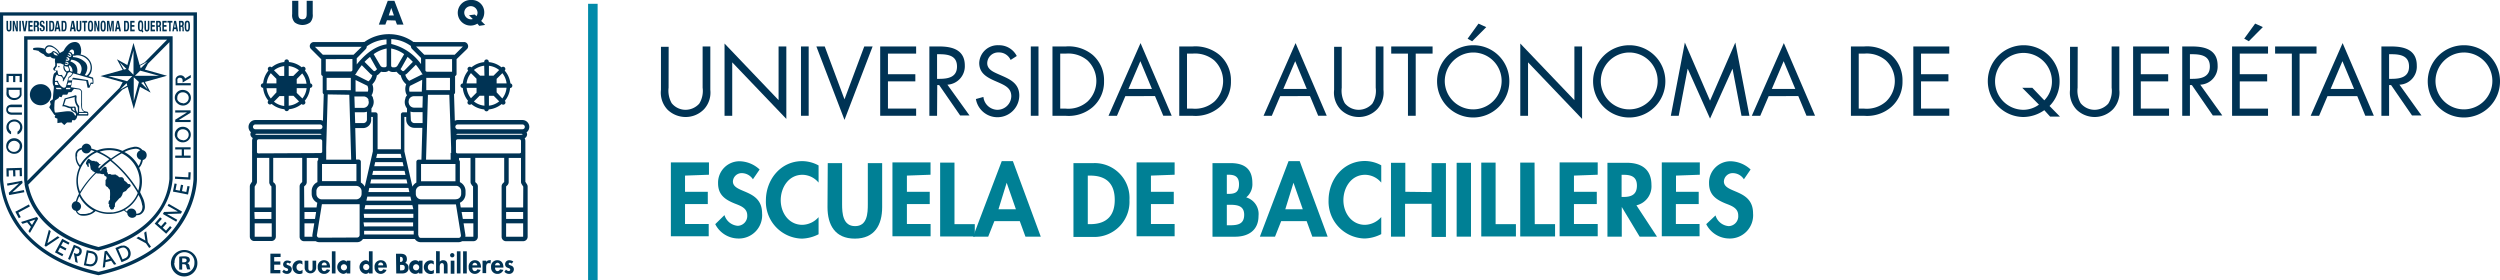 <svg xmlns="http://www.w3.org/2000/svg" viewBox="0 0 406.19 45.49"><defs><style>.cls-1{fill:#008aa9;}.cls-2{fill:#008095;}.cls-3{fill:#003354;}</style></defs><g id="Capa_2" data-name="Capa 2"><g id="Capa_1-2" data-name="Capa 1"><path class="cls-1" d="M97.1,45.49H95.55V.62H97.1Z"/><path class="cls-2" d="M111.3,28.53v2.63H115v2H111.3v3.23h3.85v2H109v-12h6.19v2Z"/><path class="cls-2" d="M122.33,29.13a2.17,2.17,0,0,0-1.8-1,1.42,1.42,0,0,0-1.45,1.35c0,2,4.74,1.17,4.74,5.18a3.78,3.78,0,0,1-3.94,4.09,4.23,4.23,0,0,1-3.67-2.33l1.5-1.47a2.46,2.46,0,0,0,2.16,1.74A1.6,1.6,0,0,0,121.41,35c0-1.23-1.15-1.58-2.08-1.95-1.54-.63-2.66-1.41-2.66-3.26a3.48,3.48,0,0,1,3.48-3.59,4.9,4.9,0,0,1,3.27,1.34Z"/><path class="cls-2" d="M133,29.67a3.45,3.45,0,0,0-2.63-1.27c-2.23,0-3.52,2.06-3.52,4.13s1.33,4,3.51,4A3.63,3.63,0,0,0,133,35.28v2.78a6.28,6.28,0,0,1-2.71.71,6,6,0,0,1-5.85-6.2c0-3.39,2.4-6.39,5.9-6.39a5.62,5.62,0,0,1,2.66.7Z"/><path class="cls-2" d="M134.49,26.5h2.33v6.69c0,1.48.13,3.55,2.11,3.55S141,34.67,141,33.19V26.5h2.33v7.15c0,2.92-1.24,5.12-4.44,5.12s-4.44-2.2-4.44-5.12Z"/><path class="cls-2" d="M147.35,28.53v2.63h3.71v2h-3.71v3.23h3.85v2H145v-12h6.19v2Z"/><path class="cls-2" d="M155.08,36.42h3.3v2h-5.63v-12h2.33Z"/><path class="cls-2" d="M161.56,35.93l-1,2.52h-2.46l4.66-12.27h1.81l4.53,12.27h-2.49l-.92-2.52Zm2-6.24h0L162.23,34h2.83Z"/><path class="cls-2" d="M174.41,26.5h3.33a5.66,5.66,0,0,1,5.77,6,5.71,5.71,0,0,1-5.79,6h-3.31Zm2.33,9.92h.38c2.87,0,4-1.58,4-3.94,0-2.6-1.33-3.95-4-3.95h-.38Z"/><path class="cls-2" d="M187,28.53v2.63h3.71v2H187v3.23h3.85v2h-6.18v-12h6.18v2Z"/><path class="cls-2" d="M197,26.5h2.9c2.22,0,3.58.87,3.58,3.25a2.75,2.75,0,0,1-1,2.32,2.81,2.81,0,0,1,2,3c0,2.35-1.65,3.39-3.82,3.39H197Zm2.33,5h.28c1.15,0,1.7-.33,1.7-1.57s-.7-1.54-1.68-1.54h-.3Zm0,5.1h.49c1.25,0,2.33-.16,2.33-1.71s-1.27-1.62-2.44-1.62h-.38Z"/><path class="cls-2" d="M208.16,35.93l-1,2.52h-2.46l4.66-12.27h1.81l4.54,12.27h-2.49l-.92-2.52Zm2-6.24h0L208.83,34h2.84Z"/><path class="cls-2" d="M224.42,29.67a3.45,3.45,0,0,0-2.63-1.27c-2.23,0-3.52,2.06-3.52,4.13s1.34,4,3.51,4a3.61,3.61,0,0,0,2.64-1.27v2.78a6.28,6.28,0,0,1-2.71.71,6,6,0,0,1-5.85-6.2c0-3.39,2.4-6.39,5.9-6.39a5.55,5.55,0,0,1,2.66.7Z"/><path class="cls-2" d="M232.6,31.21V26.5h2.33v12H232.6V33.11h-4.31v5.34H226v-12h2.33v4.71Z"/><path class="cls-2" d="M239,38.45h-2.33v-12H239Z"/><path class="cls-2" d="M243,36.42h3.3v2h-5.63v-12H243Z"/><path class="cls-2" d="M249.36,36.42h3.3v2H247v-12h2.33Z"/><path class="cls-2" d="M255.73,28.53v2.63h3.71v2h-3.71v3.23h3.86v2H253.4v-12h6.19v2Z"/><path class="cls-2" d="M269.22,38.45H266.4l-2.9-4.82h0v4.82h-2.33v-12h3.15c2.36,0,4,1.05,4,3.6a3.16,3.16,0,0,1-2.44,3.31ZM263.47,32h.3c1.28,0,2.19-.38,2.19-1.84s-.94-1.76-2.18-1.76h-.31Z"/><path class="cls-2" d="M272.31,28.53v2.63H276v2h-3.71v3.23h3.85v2H270v-12h6.18v2Z"/><path class="cls-2" d="M283.34,29.13a2.14,2.14,0,0,0-1.79-1,1.42,1.42,0,0,0-1.46,1.35c0,2,4.74,1.17,4.74,5.18a3.78,3.78,0,0,1-3.93,4.09,4.23,4.23,0,0,1-3.68-2.33L278.73,35a2.43,2.43,0,0,0,2.15,1.74A1.6,1.6,0,0,0,282.42,35c0-1.23-1.14-1.58-2.08-1.95-1.53-.63-2.66-1.41-2.66-3.26a3.48,3.48,0,0,1,3.49-3.59,4.9,4.9,0,0,1,3.26,1.34Z"/><path class="cls-3" d="M108.63,14.25a4.11,4.11,0,0,0,.5,2.51,2.88,2.88,0,0,0,2.27,1.08,3,3,0,0,0,2.21-1,3.93,3.93,0,0,0,.55-2.59V7.55h1.25V14.6a4,4,0,0,1-1,3.12,4.14,4.14,0,0,1-3,1.29,4.23,4.23,0,0,1-2.92-1.16,4,4,0,0,1-1.1-3.25v-7h1.25Z"/><polygon class="cls-3" points="117.72 7.07 126.5 16.27 126.5 7.55 127.76 7.55 127.76 19.32 118.97 10.13 118.97 18.81 117.72 18.81 117.72 7.07"/><rect class="cls-3" x="130.14" y="7.55" width="1.25" height="11.26"/><polygon class="cls-3" points="137.21 16.14 140.42 7.55 141.78 7.55 137.21 19.48 132.64 7.55 134 7.55 137.21 16.14"/><polygon class="cls-3" points="143.01 7.55 148.85 7.55 148.85 8.71 144.27 8.71 144.27 12.06 148.72 12.06 148.72 13.22 144.27 13.22 144.27 17.64 148.85 17.64 148.85 18.81 143.01 18.81 143.01 7.55"/><path class="cls-3" d="M152.25,18.81H151V7.55h1.63c2.14,0,4.13.57,4.13,3.1a3,3,0,0,1-2.83,3.11l3.59,5H156l-3.41-4.94h-.31Zm0-6h.39c1.42,0,2.85-.27,2.85-2s-1.36-2-2.87-2h-.37Z"/><path class="cls-3" d="M164.2,9.74a2.06,2.06,0,0,0-1.94-1.22,1.78,1.78,0,0,0-1.86,1.75c0,1,1,1.42,1.76,1.76l.75.33c1.46.64,2.7,1.37,2.7,3.16a3.55,3.55,0,0,1-7.05.57l1.22-.34A2.33,2.33,0,0,0,162,17.84a2.26,2.26,0,0,0,2.31-2.2c0-1.31-1-1.76-2.07-2.24l-.69-.3c-1.31-.59-2.45-1.27-2.45-2.88a3,3,0,0,1,3.15-2.87A3.21,3.21,0,0,1,165.2,9.1Z"/><rect class="cls-3" x="167.48" y="7.55" width="1.25" height="11.26"/><path class="cls-3" d="M171,7.55h2.13a6.13,6.13,0,0,1,4.39,1.36,5.45,5.45,0,0,1,1.86,4.29,5.41,5.41,0,0,1-1.83,4.19,6,6,0,0,1-4.46,1.42H171Zm2.17,10.1a4.72,4.72,0,0,0,3.55-1.17,4.6,4.6,0,0,0-.05-6.68,4.87,4.87,0,0,0-3.5-1.09h-.91v8.94Z"/><path class="cls-3" d="M182.84,15.62l-1.36,3.19h-1.37L185.31,7l5.06,11.8H189l-1.34-3.19Zm2.44-5.68-1.93,4.51h3.81Z"/><path class="cls-3" d="M191.6,7.55h2.13a6.13,6.13,0,0,1,4.39,1.36A5.45,5.45,0,0,1,200,13.2a5.41,5.41,0,0,1-1.83,4.19,6,6,0,0,1-4.46,1.42H191.6Zm2.17,10.1a4.75,4.75,0,0,0,3.56-1.17,4.62,4.62,0,0,0-.06-6.68,4.87,4.87,0,0,0-3.5-1.09h-.91v8.94Z"/><path class="cls-3" d="M208,15.62l-1.36,3.19H205.3L210.5,7l5.06,11.8h-1.39l-1.33-3.19Zm2.44-5.68-1.93,4.51h3.81Z"/><path class="cls-3" d="M218,14.25a4.17,4.17,0,0,0,.49,2.51,2.9,2.9,0,0,0,2.27,1.08,3,3,0,0,0,2.21-1,3.93,3.93,0,0,0,.55-2.59V7.55h1.26V14.6a4,4,0,0,1-1,3.12,4.13,4.13,0,0,1-3,1.29,4.2,4.2,0,0,1-2.91-1.16,4,4,0,0,1-1.11-3.25v-7H218Z"/><polygon class="cls-3" points="230.02 18.81 228.76 18.81 228.76 8.71 226.04 8.71 226.04 7.55 232.76 7.55 232.76 8.71 230.02 8.71 230.02 18.81"/><path class="cls-3" d="M245.23,13.19a5.87,5.87,0,1,1-5.87-5.84,5.83,5.83,0,0,1,5.87,5.84m-10.49,0a4.62,4.62,0,1,0,4.62-4.66,4.66,4.66,0,0,0-4.62,4.66m6.74-8.78-2.29,2.3-.74-.42,1.77-2.45Z"/><polygon class="cls-3" points="247.01 7.07 255.8 16.27 255.8 7.55 257.05 7.55 257.05 19.32 248.27 10.13 248.27 18.81 247.01 18.81 247.01 7.07"/><path class="cls-3" d="M270.58,13.19a5.87,5.87,0,1,1-5.87-5.84,5.84,5.84,0,0,1,5.87,5.84m-10.49,0a4.62,4.62,0,1,0,4.62-4.66,4.66,4.66,0,0,0-4.62,4.66"/><polygon class="cls-3" points="273.75 6.91 277.84 16.36 281.95 6.91 284.24 18.81 282.95 18.81 281.5 11.19 281.48 11.19 277.84 19.27 274.23 11.19 274.2 11.19 272.75 18.81 271.47 18.81 273.75 6.91"/><path class="cls-3" d="M287.37,15.62,286,18.81h-1.37L289.83,7l5.07,11.8h-1.39l-1.33-3.19Zm2.43-5.68-1.92,4.51h3.81Z"/><path class="cls-3" d="M300.73,7.55h2.12a6.1,6.1,0,0,1,4.39,1.36,5.43,5.43,0,0,1,1.87,4.29,5.41,5.41,0,0,1-1.83,4.19,6,6,0,0,1-4.46,1.42h-2.09Zm2.17,10.1a4.72,4.72,0,0,0,3.55-1.17,4.59,4.59,0,0,0-.06-6.68,4.83,4.83,0,0,0-3.49-1.09H302v8.94Z"/><polygon class="cls-3" points="310.87 7.55 316.71 7.55 316.71 8.71 312.12 8.71 312.12 12.06 316.57 12.06 316.57 13.22 312.12 13.22 312.12 17.64 316.71 17.64 316.71 18.81 310.87 18.81 310.87 7.55"/><path class="cls-3" d="M332.15,17.9a6,6,0,0,1-3.4,1.11,5.83,5.83,0,1,1,5.88-5.79,5.6,5.6,0,0,1-1.63,4l1.69,1.72h-1.6Zm0-1.6a4.33,4.33,0,0,0,1.24-3.12,4.62,4.62,0,1,0-4.62,4.66,4.32,4.32,0,0,0,2.51-.84l-2.71-2.73h1.64Z"/><path class="cls-3" d="M337.56,14.25a4.17,4.17,0,0,0,.49,2.51,2.91,2.91,0,0,0,2.27,1.08,3,3,0,0,0,2.22-1,3.93,3.93,0,0,0,.55-2.59V7.55h1.25V14.6a4,4,0,0,1-1,3.12,4.15,4.15,0,0,1-3,1.29,4.22,4.22,0,0,1-2.91-1.16,4,4,0,0,1-1.1-3.25v-7h1.25Z"/><polygon class="cls-3" points="346.58 7.55 352.42 7.55 352.42 8.71 347.83 8.71 347.83 12.06 352.28 12.06 352.28 13.22 347.83 13.22 347.83 17.64 352.42 17.64 352.42 18.81 346.58 18.81 346.58 7.55"/><path class="cls-3" d="M355.81,18.81h-1.25V7.55h1.63c2.13,0,4.12.57,4.12,3.1a2.94,2.94,0,0,1-2.82,3.11l3.58,5h-1.54l-3.4-4.94h-.32Zm0-6h.39c1.42,0,2.85-.27,2.85-2s-1.36-2-2.86-2h-.38Z"/><path class="cls-3" d="M362.66,7.55h5.84V8.71h-4.59v3.35h4.45v1.16h-4.45v4.42h4.59v1.17h-5.84Zm5-3.15-2.28,2.3-.75-.42,1.78-2.45Z"/><polygon class="cls-3" points="373.63 18.81 372.37 18.81 372.37 8.71 369.65 8.71 369.65 7.55 376.38 7.55 376.38 8.71 373.63 8.71 373.63 18.81"/><path class="cls-3" d="M378.16,15.62l-1.36,3.19h-1.37L380.62,7l5.07,11.8H384.3L383,15.62Zm2.43-5.68-1.92,4.51h3.81Z"/><path class="cls-3" d="M388.17,18.81h-1.25V7.55h1.63c2.13,0,4.12.57,4.12,3.1a2.94,2.94,0,0,1-2.82,3.11l3.58,5h-1.54l-3.4-4.94h-.32Zm0-6h.39c1.42,0,2.85-.27,2.85-2s-1.36-2-2.86-2h-.38Z"/><path class="cls-3" d="M406.19,13.19a5.87,5.87,0,1,1-5.87-5.84,5.84,5.84,0,0,1,5.87,5.84m-10.48,0a4.62,4.62,0,1,0,4.61-4.66,4.65,4.65,0,0,0-4.61,4.66"/><path class="cls-3" d="M32.07,42.71a2.15,2.15,0,1,1-2.14-2.09,2.1,2.1,0,0,1,2.14,2.09m-3.76,0A1.62,1.62,0,0,0,30,44.37a1.6,1.6,0,0,0,1.59-1.65,1.62,1.62,0,1,0-3.23,0M29.6,43.8h-.48V41.71a4.13,4.13,0,0,1,.8-.06,1.34,1.34,0,0,1,.73.15.6.6,0,0,1,.2.46.53.53,0,0,1-.43.48v0a.64.64,0,0,1,.38.51,1.55,1.55,0,0,0,.15.52h-.52a2.24,2.24,0,0,1-.17-.51c0-.23-.16-.33-.43-.33H29.6Zm0-1.18h.23c.27,0,.49-.09.49-.31s-.14-.32-.45-.32a1.35,1.35,0,0,0-.27,0Z"/><path class="cls-3" d="M1.31,3.39V4.58c0,.17,0,.29.14.29s.15-.12.15-.29V3.39h.26V4.58c0,.43-.2.54-.41.54s-.4-.09-.4-.54V3.39Z"/><polygon class="cls-3" points="2.36 3.39 2.67 4.56 2.67 4.56 2.67 3.39 2.9 3.39 2.9 5.09 2.61 5.09 2.31 3.9 2.3 3.9 2.3 5.09 2.07 5.09 2.07 3.39 2.36 3.39"/><rect class="cls-3" x="3.14" y="3.39" width="0.25" height="1.7"/><polygon class="cls-3" points="3.83 3.39 4 4.65 4.01 4.65 4.19 3.39 4.46 3.39 4.17 5.09 3.84 5.09 3.55 3.39 3.83 3.39"/><polygon class="cls-3" points="5.3 3.39 5.3 3.67 4.86 3.67 4.86 4.07 5.28 4.07 5.28 4.35 4.86 4.35 4.86 4.81 5.32 4.81 5.32 5.09 4.6 5.09 4.6 3.39 5.3 3.39"/><path class="cls-3" d="M5.48,3.39H6c.21,0,.33.15.33.44s-.06.38-.21.42h0c.18,0,.2.16.21.52,0,.18,0,.27,0,.31H6.06a.34.34,0,0,1,0-.18V4.59c0-.14,0-.22-.15-.22H5.73v.72H5.48Zm.25.75h.11C6,4.14,6,4.06,6,3.88S6,3.65,5.85,3.65H5.73Z"/><path class="cls-3" d="M6.7,4.56v.05c0,.16,0,.26.16.26S7,4.81,7,4.66s0-.21-.22-.29a.49.49,0,0,1-.33-.51c0-.33.15-.5.39-.5s.39.13.39.46v0H7c0-.15,0-.25-.14-.25s-.15.1-.15.2A.24.24,0,0,0,6.84,4l.2.12a.44.44,0,0,1,.24.44c0,.36-.16.52-.44.52s-.4-.18-.4-.49V4.56Z"/><rect class="cls-3" x="7.47" y="3.39" width="0.25" height="1.7"/><path class="cls-3" d="M8,3.39h.41c.35,0,.42.33.42.83s-.1.87-.43.87H8Zm.25,1.45h.11c.18,0,.21-.15.21-.61s0-.58-.21-.58H8.23Z"/><path class="cls-3" d="M9.19,3.39H9.5l.34,1.7H9.57l-.05-.36H9.18l-.06.36H8.86Zm0,1.06h.24l-.12-.76h0Z"/><path class="cls-3" d="M10,3.39h.42c.35,0,.41.33.41.83s-.09.87-.43.87H10Zm.25,1.45h.12c.17,0,.21-.15.21-.61s0-.58-.22-.58h-.11Z"/><path class="cls-3" d="M11.66,3.39H12l.33,1.7H12l0-.36h-.34l-.06.36h-.26Zm0,1.06h.24l-.12-.76h0Z"/><path class="cls-3" d="M12.67,3.39V4.58c0,.17,0,.29.14.29s.15-.12.15-.29V3.39h.26V4.58c0,.43-.2.54-.41.54s-.4-.09-.4-.54V3.39Z"/><polygon class="cls-3" points="14.16 3.39 14.16 3.67 13.89 3.67 13.89 5.09 13.64 5.09 13.64 3.67 13.36 3.67 13.36 3.39 14.16 3.39"/><path class="cls-3" d="M14.71,3.36c.38,0,.42.37.42.88s0,.89-.42.89-.43-.37-.43-.89.05-.88.43-.88m0,1.51c.15,0,.17-.17.17-.63s0-.63-.17-.63-.18.18-.18.63,0,.63.18.63"/><polygon class="cls-3" points="15.61 3.39 15.91 4.56 15.92 4.56 15.92 3.39 16.15 3.39 16.15 5.09 15.86 5.09 15.55 3.9 15.55 3.9 15.55 5.09 15.32 5.09 15.32 3.39 15.61 3.39"/><path class="cls-3" d="M16.76,3.36c.38,0,.43.37.43.88s-.05.89-.43.89-.43-.37-.43-.89.05-.88.43-.88m0,1.51c.15,0,.17-.17.17-.63s0-.63-.17-.63-.17.18-.17.63,0,.63.17.63"/><polygon class="cls-3" points="17.38 3.39 17.75 3.39 17.93 4.59 17.94 4.59 18.12 3.39 18.49 3.39 18.49 5.09 18.26 5.09 18.26 3.74 18.25 3.74 18.03 5.09 17.84 5.09 17.61 3.74 17.61 3.74 17.61 5.09 17.38 5.09 17.38 3.39"/><path class="cls-3" d="M19,3.39h.31l.34,1.7h-.27l-.06-.36h-.33l-.06.36h-.26Zm0,1.06h.25l-.12-.76h0Z"/><path class="cls-3" d="M20.15,3.39h.41c.35,0,.42.33.42.83s-.1.87-.43.87h-.4Zm.25,1.45h.11c.18,0,.21-.15.21-.61s0-.58-.21-.58H20.4Z"/><polygon class="cls-3" points="21.86 3.39 21.86 3.67 21.41 3.67 21.41 4.07 21.84 4.07 21.84 4.35 21.41 4.35 21.41 4.81 21.88 4.81 21.88 5.09 21.16 5.09 21.16 3.39 21.86 3.39"/><path class="cls-3" d="M23.17,5.3,23,5.09l-.07,0h-.09c-.38,0-.43-.37-.43-.89s.05-.88.43-.88.42.37.42.88a1.67,1.67,0,0,1-.09.69l.13.19Zm-.31-.43c.15,0,.17-.17.17-.63s0-.63-.17-.63-.18.18-.18.63,0,.63.18.63"/><path class="cls-3" d="M23.72,3.39V4.58c0,.17,0,.29.15.29s.15-.12.15-.29V3.39h.25V4.58c0,.43-.19.54-.4.54s-.4-.09-.4-.54V3.39Z"/><polygon class="cls-3" points="25.17 3.39 25.17 3.67 24.72 3.67 24.72 4.07 25.14 4.07 25.14 4.35 24.72 4.35 24.72 4.81 25.18 4.81 25.18 5.09 24.47 5.09 24.47 3.39 25.17 3.39"/><path class="cls-3" d="M25.36,3.39h.47c.21,0,.34.15.34.44s-.07.38-.21.42h0c.17,0,.19.16.2.52,0,.18,0,.27.05.31h-.27a.48.48,0,0,1,0-.18V4.59c0-.14,0-.22-.15-.22h-.13v.72h-.26Zm.26.75h.1c.12,0,.19-.08.19-.26s-.06-.23-.17-.23h-.12Z"/><polygon class="cls-3" points="27.08 3.39 27.08 3.67 26.63 3.67 26.63 4.07 27.05 4.07 27.05 4.35 26.63 4.35 26.63 4.81 27.09 4.81 27.09 5.09 26.38 5.09 26.38 3.39 27.08 3.39"/><polygon class="cls-3" points="28.01 3.39 28.01 3.67 27.73 3.67 27.73 5.09 27.48 5.09 27.48 3.67 27.2 3.67 27.2 3.39 28.01 3.39"/><path class="cls-3" d="M28.3,3.39h.31l.33,1.7h-.26l-.06-.36h-.33l-.06.36H28Zm0,1.06h.25l-.12-.76h0Z"/><path class="cls-3" d="M29.07,3.39h.46c.21,0,.34.15.34.44s-.07.38-.21.42h0c.17,0,.2.16.2.52,0,.18,0,.27.06.31h-.28a.48.48,0,0,1,0-.18V4.59c0-.14-.05-.22-.15-.22h-.13v.72h-.25Zm.25.75h.1c.13,0,.19-.08.19-.26s-.06-.23-.17-.23h-.12Z"/><path class="cls-3" d="M30.44,3.36c.38,0,.43.37.43.88s-.05.89-.43.89S30,4.76,30,4.24s0-.88.43-.88m0,1.51c.15,0,.17-.17.17-.63s0-.63-.17-.63-.17.18-.17.63,0,.63.17.63"/><polygon class="cls-3" points="1.41 12.35 2.13 12.35 2.13 13.34 2.49 13.34 2.49 12.35 3.19 12.35 3.19 13.34 3.56 13.34 3.56 11.99 1.05 11.99 1.05 13.34 1.41 13.34 1.41 12.35"/><path class="cls-3" d="M1.26,15.76a1.24,1.24,0,0,0,.45.37,1.32,1.32,0,0,0,.6.13,1.34,1.34,0,0,0,.56-.12,1.31,1.31,0,0,0,.44-.33.92.92,0,0,0,.19-.35,1.57,1.57,0,0,0,0-.23,1.84,1.84,0,0,0,0-.26v-.73H1.06v.63a2.56,2.56,0,0,0,0,.55,1.33,1.33,0,0,0,.16.34M3.2,14.6V15a1.28,1.28,0,0,1,0,.39.7.7,0,0,1-.13.24.87.87,0,0,1-.31.22,1.05,1.05,0,0,1-.4.07.94.94,0,0,1-.68-.22A.89.89,0,0,1,1.41,15V14.6Z"/><path class="cls-3" d="M1.26,18.44a1.12,1.12,0,0,0,.72.2H3.56v-.36H2a.92.92,0,0,1-.53-.12.37.37,0,0,1-.16-.34.44.44,0,0,1,.25-.4l.07,0H3.56V17H2a1.08,1.08,0,0,0-.73.2.77.77,0,0,0-.25.63.72.72,0,0,0,.26.6"/><path class="cls-3" d="M2.84,21.39l0,0v.42l.1,0a1.29,1.29,0,0,0,.51-.47,1.26,1.26,0,0,0,.18-.66,1.21,1.21,0,0,0-.09-.48,1.18,1.18,0,0,0-.27-.4,1.32,1.32,0,0,0-.42-.29,1.24,1.24,0,0,0-.5-.1,1.3,1.3,0,0,0-.93.37,1.22,1.22,0,0,0-.38.91,1.28,1.28,0,0,0,.17.64,1.24,1.24,0,0,0,.5.46l.09,0v-.42l0,0a.94.94,0,0,1-.28-.32.8.8,0,0,1-.1-.41A.82.82,0,0,1,1.64,20a1,1,0,0,1,.68-.25A.9.9,0,0,1,3,20a.83.83,0,0,1,.27.62.82.82,0,0,1-.1.42.92.92,0,0,1-.3.33"/><path class="cls-3" d="M1.43,24.67a1.3,1.3,0,0,0,.41.24,1.24,1.24,0,0,0,.48.08,1.39,1.39,0,0,0,.5-.09,1.32,1.32,0,0,0,.42-.29,1.24,1.24,0,0,0,.36-.89,1.27,1.27,0,0,0-.09-.47,1.18,1.18,0,0,0-.27-.4,1.22,1.22,0,0,0-.42-.29,1.24,1.24,0,0,0-.5-.1,1.29,1.29,0,0,0-.93.36,1.23,1.23,0,0,0-.38.9,1.28,1.28,0,0,0,.42,1m-.07-.93a.85.85,0,0,1,.28-.65.94.94,0,0,1,.68-.26,1,1,0,0,1,.4.09,1,1,0,0,1,.32.25.87.87,0,0,1,.16.26.93.93,0,0,1,0,.29.87.87,0,0,1-.27.64.91.91,0,0,1-.66.27,1,1,0,0,1-.68-.26.82.82,0,0,1-.28-.63"/><polygon class="cls-3" points="1.41 27.69 2.12 27.67 2.15 28.66 2.51 28.65 2.48 27.66 3.19 27.64 3.21 28.63 3.57 28.62 3.54 27.27 1.04 27.34 1.07 28.68 1.43 28.68 1.41 27.69"/><polygon class="cls-3" points="3.88 30.88 2 31.25 3.67 29.73 3.6 29.36 1.14 29.82 1.21 30.17 3.09 29.79 1.42 31.32 1.49 31.69 3.95 31.23 3.88 30.88"/><polygon class="cls-3" points="4.86 33.53 4.69 33.22 2.49 34.4 3.05 35.45 3.37 35.28 2.98 34.55 4.86 33.53"/><path class="cls-3" d="M3.42,36.07l.24.3.75-.25.61.74-.4.69.24.3L6.2,35.53,6,35.25Zm2.29-.39-.51.87L4.76,36Z"/><polygon class="cls-3" points="9.38 38.38 7.7 39.51 8.24 37.55 7.94 37.34 7.24 39.92 7.46 40.08 9.68 38.59 9.38 38.38"/><polygon class="cls-3" points="10.26 39.29 11.13 39.75 11.3 39.44 10.11 38.8 8.93 41 10.12 41.64 10.29 41.32 9.42 40.86 9.75 40.23 10.63 40.69 10.8 40.37 9.92 39.91 10.26 39.29"/><path class="cls-3" d="M13.14,40.4a.61.61,0,0,0-.19-.2,1.22,1.22,0,0,0-.31-.17L12,39.77l-.94,2.31.32.14.82-2,.25.1a1.34,1.34,0,0,1,.3.15.35.35,0,0,1,.1.12.49.49,0,0,1,.05.19.46.46,0,0,1-.05.2.34.34,0,0,1-.22.23.45.45,0,0,1-.34,0L12,41.09l.24,1.47.39.16-.18-1.09h.16a.63.63,0,0,0,.25-.09.77.77,0,0,0,.36-.41.82.82,0,0,0,.06-.38.7.7,0,0,0-.11-.36"/><path class="cls-3" d="M15.59,41.19a1,1,0,0,0-.31-.25l-.21-.09-.26-.06-.71-.14-.48,2.45.61.12a2.77,2.77,0,0,0,.49.06h.06a1.18,1.18,0,0,0,.37-.09,1.15,1.15,0,0,0,.45-.37,1.34,1.34,0,0,0,.24-.56,1.37,1.37,0,0,0,0-.57,1.16,1.16,0,0,0-.24-.5m-.86-.06a1.91,1.91,0,0,1,.38.12.68.68,0,0,1,.21.17,1,1,0,0,1,.15.35.94.94,0,0,1,0,.41,1,1,0,0,1-.35.62.9.9,0,0,1-.68.11L14,42.83l.35-1.77Z"/><path class="cls-3" d="M17,40.83l-.31,2.66.37-.1.08-.79.93-.24.46.65.37-.09-1.55-2.18Zm.86,1.23-.68.18.1-1Z"/><path class="cls-3" d="M20.77,40.2a1.24,1.24,0,0,0-.48-.28.91.91,0,0,0-.4,0,.85.85,0,0,0-.22,0l-.25.09-.67.29,1,2.3.58-.25a2,2,0,0,0,.48-.26,1.16,1.16,0,0,0,.26-.28,1.18,1.18,0,0,0,.16-.56,1.29,1.29,0,0,0-.12-.6,1.16,1.16,0,0,0-.32-.46m0,1.31a.83.83,0,0,1-.5.47l-.38.17-.71-1.65.34-.15a1.26,1.26,0,0,1,.38-.11.76.76,0,0,1,.26,0,.83.83,0,0,1,.32.2,1,1,0,0,1,.23.34.9.9,0,0,1,.06.71"/><polygon class="cls-3" points="23.76 37.58 23.43 37.81 23.62 39.08 22.5 38.46 22.16 38.69 23.71 39.53 24.24 40.29 24.53 40.09 24.01 39.33 23.76 37.58"/><polygon class="cls-3" points="26.97 37.48 26.44 37 27.09 36.26 26.82 36.02 26.17 36.76 25.64 36.29 26.3 35.55 26.02 35.31 25.13 36.33 27 37.98 27.9 36.97 27.63 36.73 26.97 37.48"/><polygon class="cls-3" points="27.23 33.43 28.91 34.37 26.65 34.44 26.46 34.77 28.63 36.02 28.8 35.71 27.13 34.77 29.39 34.7 29.58 34.38 27.41 33.12 27.23 33.43"/><polygon class="cls-3" points="30.27 31.19 29.57 31.05 29.76 30.08 29.4 30.01 29.21 30.98 28.52 30.85 28.71 29.88 28.36 29.81 28.1 31.13 30.55 31.61 30.81 30.29 30.46 30.22 30.27 31.19"/><polygon class="cls-3" points="30.59 28.81 28.45 28.69 28.43 29.05 30.92 29.19 30.99 28 30.63 27.98 30.59 28.81"/><polygon class="cls-3" points="28.47 25.28 28.47 25.64 30.97 25.64 30.97 25.28 29.89 25.28 29.89 24.28 30.97 24.28 30.97 23.93 28.47 23.93 28.47 24.28 29.53 24.28 29.53 25.28 28.47 25.28"/><path class="cls-3" d="M30.59,20.94a1.12,1.12,0,0,0-.4-.25,1.44,1.44,0,0,0-1,0,1.22,1.22,0,0,0-.42.29,1.2,1.2,0,0,0-.37.89,1,1,0,0,0,.1.47,1.18,1.18,0,0,0,.27.4,1.1,1.1,0,0,0,.42.29,1.21,1.21,0,0,0,.5.1,1.31,1.31,0,0,0,.93-.36,1.22,1.22,0,0,0,.38-.9,1.31,1.31,0,0,0-.11-.52,1.18,1.18,0,0,0-.32-.42m-.88,1.83a.93.93,0,0,1-.4-.09.9.9,0,0,1-.33-.25.73.73,0,0,1-.15-.25,1,1,0,0,1,0-.3.87.87,0,0,1,.27-.64A.89.89,0,0,1,29.7,21a1,1,0,0,1,.69.26.85.85,0,0,1,.27.63.88.88,0,0,1-.27.65.92.92,0,0,1-.68.26"/><polygon class="cls-3" points="30.97 17.93 28.47 17.93 28.47 18.29 30.39 18.26 28.47 19.45 28.47 19.83 30.97 19.83 30.97 19.48 29.05 19.5 30.97 18.31 30.97 17.93"/><path class="cls-3" d="M28.79,16.76a1.37,1.37,0,0,0,.42.29,1.39,1.39,0,0,0,.5.1,1.27,1.27,0,0,0,.93-.37,1.19,1.19,0,0,0,.38-.89,1.27,1.27,0,0,0-.11-.52,1.31,1.31,0,0,0-.32-.43,1.1,1.1,0,0,0-.4-.24,1.38,1.38,0,0,0-1,0,1.34,1.34,0,0,0-.42.28,1.5,1.5,0,0,0-.28.41,1.28,1.28,0,0,0-.09.48,1.12,1.12,0,0,0,.1.48,1.18,1.18,0,0,0,.27.4m.92,0a.93.93,0,0,1-.4-.09,1,1,0,0,1-.33-.25.76.76,0,0,1-.15-.26.93.93,0,0,1,0-.29.87.87,0,0,1,.27-.64A.89.89,0,0,1,29.7,15a1,1,0,0,1,.69.26.85.85,0,0,1,.27.63.88.88,0,0,1-.27.65,1,1,0,0,1-.68.26"/><path class="cls-3" d="M31,13.51H28.83v-.28a1.21,1.21,0,0,1,0-.33.26.26,0,0,1,.07-.14.61.61,0,0,1,.16-.12.64.64,0,0,1,.2,0,.41.41,0,0,1,.3.12.48.48,0,0,1,.11.32v.33L31,12.61v-.43l-.94.58a.88.88,0,0,0-.05-.15.67.67,0,0,0-.18-.2.76.76,0,0,0-.51-.18.85.85,0,0,0-.38.09.76.76,0,0,0-.29.24,1.15,1.15,0,0,0-.12.25,1.73,1.73,0,0,0,0,.36v.69H31Z"/><path class="cls-3" d="M8.33,15.29A1.73,1.73,0,0,1,6.69,17.1a1.73,1.73,0,0,1-1.83-1.63,1.69,1.69,0,0,1,.46-1.25,1.65,1.65,0,0,1,1.18-.54,1.67,1.67,0,0,1,1.28.45,1.64,1.64,0,0,1,.55,1.16"/><path class="cls-3" d="M15.15,12.63l-.77-.25a1.7,1.7,0,0,0,.5-.88,2.17,2.17,0,0,0-1.79-2.63,2.07,2.07,0,0,0-.21-1.73.93.93,0,0,0-.82-.31,1.69,1.69,0,0,0-1.1.55,2.84,2.84,0,0,0-.51.67l-.14.24L10,8.46l-.28.16s-.09-.18-.14-.26l0,0a3.06,3.06,0,0,0-.88-.78,1.13,1.13,0,0,0-.89-.21.76.76,0,0,0-.52.56A3.59,3.59,0,0,0,5.4,7.81h0a.25.25,0,0,1,0,.07.22.22,0,0,0,0,.19c0,.06.24.08.24.08a1.14,1.14,0,0,1,.4.08l.17,0a.57.57,0,0,1,.08.09,2.83,2.83,0,0,0,.64.42l.17.08a.49.49,0,0,1,.09.1,1,1,0,0,0,.34.27.82.82,0,0,0,.64,0,.87.87,0,0,0,.8.32,1.6,1.6,0,0,0,0,.75v0a1.77,1.77,0,0,1,0,.23v.19l-.2.28a.5.5,0,0,0-.12.24.35.35,0,0,0,.16.26l.14,0a.26.26,0,0,1,.14.05.63.63,0,0,1,0,.22.61.61,0,0,0-.34.28,1.08,1.08,0,0,0-.09.32,4.18,4.18,0,0,0-.1,1.14,1.24,1.24,0,0,0,.18.56l0,.07a.09.09,0,0,1,0,.05v0a.31.31,0,0,1,0,.13v.09c-.06.58-.12,1.19-.15,1.76l-.17.12c-.1.06-.31.23-.31.23l.13.48L8,17.44l.33.49.5.74H9L8.88,19l.1.14.35.14c0,.23,0,.72,0,.72l.66-.1.45.42.45-.42h.76s.06-.28.07-.35.31,0,.38,0a.44.44,0,0,0,.18-.13.86.86,0,0,0,.26-.56v-.08l0,0s1.67,0,1.74,0,.09-.23.07-.35-.07-.25-.15-.27l-.44-.09a.46.46,0,0,1-.27-.21c-.16-.21-.16-.44-.16-.87v-.9c0-.32,0-1,0-1.06a.53.53,0,0,0,0-.18,1.19,1.19,0,0,0-.08-.16.76.76,0,0,0-.37-.3c-.07,0-1.3-.21-1.34-.22s.09-.43.11-.6l.11-.69,2.25.27.22,1.11h.31l.25-.64a.82.82,0,0,0,.33,0c.15-.07,0-1,0-1M12.3,9a2.27,2.27,0,0,1,2.15,1,1.88,1.88,0,0,1,.25,1.29,1.69,1.69,0,0,1-.62,1l-.31-.09a2.26,2.26,0,0,0,.4-1,1.33,1.33,0,0,0-.31-1.07,3,3,0,0,0-2-.85,1.75,1.75,0,0,0,0-.24c.14,0,.25,0,.38,0m.11,1.58a1.78,1.78,0,0,0-.92-.63c.06-.08.1-.21.16-.29a2.23,2.23,0,0,1,1.15.44,1.35,1.35,0,0,1,.52,1.06,1.67,1.67,0,0,1-.26.84l-.47-.14a1.88,1.88,0,0,0-.18-1.28m-.59,1.05-.38-.13a1.74,1.74,0,0,0-.22-.76,1.4,1.4,0,0,1,.12-.18,1.09,1.09,0,0,1,.48,1.07m-.06-3.62c.34,0,.38.43.31.76a1.26,1.26,0,0,1-.28,0c0-.25-.24-.34-.46-.41a.57.57,0,0,1,.43-.36M11,8.9c.12.07.21.2.39.19s0-.17-.09-.23l-.21-.14a1.74,1.74,0,0,1,.11-.18h0a.58.58,0,0,1,.39.41.26.26,0,0,1-.29.31A.73.73,0,0,1,11,9.05.94.94,0,0,0,11,8.9m-.33.73a1.08,1.08,0,0,1,.18.07c.06,0,.19,0,.21,0S11,9.57,11,9.54a.5.5,0,0,0-.2-.08c0-.06,0-.12.07-.17.2,0,.4.13.42.34s-.38.32-.6.21c0-.08,0-.14.05-.21m-.16.71a1.14,1.14,0,0,0,.33.05c.13,0,.07-.1,0-.14a.56.56,0,0,0-.3-.07.66.66,0,0,1,.05-.15h0c.28,0,.47.08.47.29s-.36.3-.58.18c0-.06,0-.1,0-.15m-.06.35h0a.89.89,0,0,0,.52.12,1.3,1.3,0,0,1,.21.67.38.38,0,0,0-.34.12,1,1,0,0,1-.4-.91m-2.44-2a.56.56,0,0,1-.62-.54.52.52,0,0,1,.17-.37A.51.51,0,0,1,8,7.57,1.58,1.58,0,0,1,9,8a1.73,1.73,0,0,1,.58.78v.06l-.3-.24a1.46,1.46,0,0,0-.66-.32c-.16.16-.29.34-.54.36m.67.06c-.08-.07-.17-.17,0-.21A1.71,1.71,0,0,1,9.4,9a.74.74,0,0,1-.68-.23m.2,2.54A.37.37,0,0,1,9,11.12l.24-.36c0-.16,0-.32,0-.47l.28,0,.25,0a1,1,0,0,1,.31.11l.29.13a1,1,0,0,0,.42,1.24,2,2,0,0,1-.46.88.57.57,0,0,0-.22-.3v-.18c-.2,0-.41.05-.54,0a1,1,0,0,1-.14-.15c0-.06,0-.17-.06-.26a1.47,1.47,0,0,1,0-.29c-.11,0-.37,0-.38-.11m.22.79c.14,0,.2.15.32.19l.21,0a.61.61,0,0,1,.49.61s-.07.25,0,.27.11-.07.14-.13c.16-.29.32-.55.49-.83a1.3,1.3,0,0,1,.08-.17c0-.07,0-.13.07-.19a1.62,1.62,0,0,1,.2-.18.92.92,0,0,1,.54.2,1.41,1.41,0,0,1-.4.47c-.24.06-.28.32-.34.57s-.14.57-.23.87-.13.44-.41.41l-.1,0a1.57,1.57,0,0,1-.3-.2,1.82,1.82,0,0,1-.52-.73s0-.15-.08-.17-.32,0-.43,0a1.68,1.68,0,0,1,.27-1m2.24,1.68h-.51a2.4,2.4,0,0,1,.17-.4h.5a.77.77,0,0,1-.16.41m0,.42a.45.45,0,0,1-.08.24h-.64l0-.15.08-.07a5.72,5.72,0,0,1,.6,0m-2.27,0h.34a1.67,1.67,0,0,1,.32,0,.5.5,0,0,1,.12.08.63.63,0,0,1,.1.14H9.28a.21.21,0,0,1-.18-.15.1.1,0,0,1,0-.09M9,13.8c-.11-.08-.07-.31-.06-.49,0,0,0,0,0,0h.32a4.06,4.06,0,0,0,.26.51Zm3.65,4.36a2.76,2.76,0,0,0-.08.27,2.53,2.53,0,0,0-.12-.36,1,1,0,0,1-.12-.28c0-.15,0-.48-.23-.48a3.29,3.29,0,0,1-.83,0,5.46,5.46,0,0,0-.87-.27c.06-.2.26-.82.27-.85a.11.11,0,0,1,.07-.08l1.41-.34a2.11,2.11,0,0,0,.35,1.46.66.66,0,0,1,.14.32,2.11,2.11,0,0,1,0,.25,1,1,0,0,1,0,.35m-.41-.09c-.23-.09-.5-.19-.48-.49a.24.24,0,0,1,.33,0c0,.09,0,.19,0,.27s.1.12.11.19m1.9.32a.1.1,0,0,1,.1.1.09.09,0,0,1-.1.1H12.92a.1.1,0,0,1-.1-.1.11.11,0,0,1,.1-.1Zm-2.45-3.46s.07-.07.1-.11.19-.24.29-.34l.86.11c.12.09.29.18.3.33v.46c0,.46,0,.92,0,1.38a3.35,3.35,0,0,0,.06.93.8.8,0,0,0,.21.36,2.55,2.55,0,0,0,.22.18h-.82a2.1,2.1,0,0,0,0-.21,2.64,2.64,0,0,0,0-.28,2.14,2.14,0,0,0,0-.45,1.36,1.36,0,0,0-.12-.17,1.58,1.58,0,0,1-.3-1.24.42.42,0,0,0,0-.1s0-.07,0-.1a.17.17,0,0,0-.11-.16c-.06,0-.15,0-.23.05L10.5,16c-.1.31-.19.62-.28.94a.62.62,0,0,0-.07.33c0,.05.12,0,.17,0,.44.06.72.31,1.18.33,0,.51.58.53.79.81a.38.38,0,0,1,.06.24c0,.05,0,.13-.09.13s-.17-.19-.23-.28a1,1,0,0,0-.25-.26c-.43-.29-1.23-.12-1.78-.06l-.7.09c-.12,0-.26.05-.35,0s-.14-.61-.12-.9,0-.59.07-.88a.56.56,0,0,1,0-.13s.1-.08.15-.1l.48-.32.1-.24.37.1c.06-.14.13-.28.2-.42h.71c.09-.13.15-.28.24-.41a1.16,1.16,0,0,0,.32,0h.17m3.41-1.59s0,.05-.05.05a2,2,0,0,0-.27,0l-.22.52c-.08-.3-.14-.61-.22-.93L12,12.64c-.05,0-.12,0-.15,0s-.15.3-.17.42H11.1c.06-.14,0-.34.14-.43s.2-.1.27-.19a2.83,2.83,0,0,0,.39-.52l3.06.88a2.54,2.54,0,0,1,.08.43.35.35,0,0,1,0,.14"/><path class="cls-3" d="M9.67,10.82a.11.11,0,0,1-.1.12.12.12,0,0,1-.11-.12.11.11,0,0,1,.11-.11.1.1,0,0,1,.1.11"/><path class="cls-3" d="M23.83,25.18a.81.81,0,0,0-.68-.79,1.47,1.47,0,0,0-1.57-.49,4.94,4.94,0,0,0-1.49.52,1.43,1.43,0,0,1-.2.09,1.71,1.71,0,0,1-.22-.09A4.6,4.6,0,0,0,19,24.2a6,6,0,0,0-2.24-.05,6.5,6.5,0,0,0-1,.29,7.09,7.09,0,0,0-.92-.3.77.77,0,0,0-.25-.58.8.8,0,0,0-.61-.22.82.82,0,0,0-.71.68,1.32,1.32,0,0,0-.64.3,1.23,1.23,0,0,0-.36.59,2.63,2.63,0,0,0,0,.69,2.35,2.35,0,0,0,.58,1.45.33.33,0,0,1,.06.1,5.21,5.21,0,0,0-.5,2.12,5.83,5.83,0,0,0,.1,1.2,6.08,6.08,0,0,0,.22.76,1.44,1.44,0,0,1,.09.24s0,.09-.07.15a5.29,5.29,0,0,0-.42,1.07.79.79,0,0,0-.68.77.78.78,0,0,0,.66.79,1.14,1.14,0,0,0,1,.79,3.57,3.57,0,0,0,.57,0,2.73,2.73,0,0,0,1.49-.61c.05,0,.13-.14.17-.14l.12.05a5,5,0,0,0,2.23.42,5.34,5.34,0,0,0,2.26-.57,4.39,4.39,0,0,0,.53.41.8.8,0,0,0,1.44.47s0-.1.08-.11a.39.39,0,0,1,.15,0,1.24,1.24,0,0,0,.44-.1,1.42,1.42,0,0,0,.74-1.45,3.47,3.47,0,0,0-.28-1.16c-.13-.29-.28-.59-.41-.86a.49.49,0,0,1-.06-.13.34.34,0,0,1,0-.1,5.08,5.08,0,0,0,.28-1.95,5.27,5.27,0,0,0-.45-1.93A2.54,2.54,0,0,0,23.21,26a.78.78,0,0,0,.62-.77m-6.23-.83a4.91,4.91,0,0,1,2,.34l-.4.24c-.4.25-.78.51-1.16.78a9.53,9.53,0,0,0-1.86-1.11,4.64,4.64,0,0,1,1.46-.25m-5.1,1a2.08,2.08,0,0,1,0-.43,1,1,0,0,1,.73-.67h0a.78.78,0,0,0,1.5.11c.21,0,.4.12.6.18A5.55,5.55,0,0,0,13,26.85a2.14,2.14,0,0,1-.52-1.45m3.75,1.26s-.1,0-.14,0,0-.09,0-.14a1.4,1.4,0,0,0-.18-.13,1.46,1.46,0,0,0-.22-.17c-.07,0-.17,0-.25,0s-.08-.08-.11-.08l-.26,0c-.31,0-.55-.35-.65-.35s-.29.29-.32.37a1.17,1.17,0,0,0-.12.31.23.23,0,0,0,0,.17.6.6,0,0,0,.13.14s.06.11.07.13,0,.13.06.16.14.05.18.07a.68.68,0,0,0,0-.2l0-.11,0-.06c-.06-.1-.07-.21,0-.23s0,0,.1,0,.05.1.08.18a1.34,1.34,0,0,1,.09.46l.07.32.09.11c.14,0,0,0,.11.07s.06.12.13.17.1,0,.14,0,0,.09.1.12a.84.84,0,0,0,.17.05h0A15.6,15.6,0,0,0,13,31.14a4.83,4.83,0,0,1,0-3.56,5.11,5.11,0,0,1,2.57-2.76.64.64,0,0,1,.16-.07,1.19,1.19,0,0,1,.29.12,8.74,8.74,0,0,1,1.74,1c-.19.16-.75.59-.75.59L16.4,27a3.5,3.5,0,0,0-.33.34.43.43,0,0,1-.08-.19.77.77,0,0,1,.12-.24c.06-.06.13-.07.16-.1h0s.05-.06.09-.12ZM14.53,34.6a2.23,2.23,0,0,1-1,.17l-.18,0a2.36,2.36,0,0,1-.29,0,.83.83,0,0,1-.52-.47.8.8,0,0,0,.63-.81.82.82,0,0,0-.63-.73,5.5,5.5,0,0,1,.35-.89,5.44,5.44,0,0,0,2.3,2.35,2.27,2.27,0,0,1-.7.44m2-7.16c0,.09,0,.18-.13.2a.24.24,0,0,1-.17-.05l.61-.59c.46-.42.75-.63,1.12-.93a18,18,0,0,1,4,4.46c.11.17.24.36.34.55a.91.91,0,0,1,.1.2s0,.11-.05.17a5,5,0,0,1-1.46,1.91,5.07,5.07,0,0,1-2.5,1.08l-.31,0a4.91,4.91,0,0,1-3.37-1,5.14,5.14,0,0,1-1.65-2,15.39,15.39,0,0,1,2.6-3.36h0a1.35,1.35,0,0,0,.45.05,1.43,1.43,0,0,1,.42.09,1.07,1.07,0,0,0,.42,0c0,.23.06.26.22.35s.2.09.18.3,0,.12-.05.2-.1.09-.11.11a1.67,1.67,0,0,0,0,.3,2.16,2.16,0,0,0,0,.28.64.64,0,0,0,0,.28.72.72,0,0,0,.15.19s.06,0,0,0,.15.08.22.14l.07.12.05.06c.09.11.19.15.22.32a6.54,6.54,0,0,1,0,1.17.79.79,0,0,1,0,.33s0,.08,0,.1-.08,0-.09,0a.93.93,0,0,0-.11.19s0,.12,0,.17-.07,0-.05.13.11.1.13.15-.05.29,0,.42.16.15.16.17-.05.14,0,.15.18.18.26.14l.29-.07s.05-.12.06-.14,0-.13.05-.17.05,0,.05,0,.05-.07.05-.07,0-.53.07-.61,0,0,0-.07.08,0,.12-.06,0-.08,0-.1.09,0,.13-.06l.1-.14.14-.15.12-.14c.06-.07.18-.11.24-.18a1.55,1.55,0,0,0,.32-.55c.06-.17,0-.15.12-.28a1.2,1.2,0,0,1,.27-.16l.15-.06a1.77,1.77,0,0,0,.19-.23,1.66,1.66,0,0,1,.33-.32c.13-.1.38-.29.21-.46,0-.17-.19-.1-.31-.13s-.19-.18-.31-.29-.33-.23-.41-.36a1.24,1.24,0,0,1,0-.16.47.47,0,0,0-.11-.13c-.11-.09-.07-.14-.24-.16s-.23,0-.33,0-.08,0-.14-.08,0,.05-.1-.05a2.11,2.11,0,0,0-.15-.15,1.18,1.18,0,0,0-.2-.07s0-.08,0-.08a1.64,1.64,0,0,0-.38,0,1.45,1.45,0,0,1-.36,0c-.21,0,0-.06-.23-.09s-.32.05-.36,0,0-.12,0-.14-.08-.12-.08-.13-.06,0-.08-.08.05-.11.05-.14,0-.1-.05-.16,0-.12,0-.16-.08-.1-.09-.13a.59.59,0,0,1,0-.18c0-.09-.25,0-.32-.09Zm6.65,5.89c.05.75-.24,1.34-1,1.34a.78.78,0,0,0-.73-.84.76.76,0,0,0-.78.48,1.7,1.7,0,0,1-.34-.26,5.48,5.48,0,0,0,2.21-2.43,4.43,4.43,0,0,1,.6,1.71m-.44-4.46a5.25,5.25,0,0,1-.2,2.05,18.77,18.77,0,0,0-4.34-5,15.62,15.62,0,0,1,1.66-1.06,5.13,5.13,0,0,1,2.88,4M22.51,27a5.43,5.43,0,0,0-2.3-2.3,4.73,4.73,0,0,1,1.69-.52,1.12,1.12,0,0,1,.89.25s0,0,0,0a.8.8,0,0,0-.56.76.79.79,0,0,0,.68.78v0a2.28,2.28,0,0,1-.41,1"/><path class="cls-3" d="M31.44,2.53V29.14a13.85,13.85,0,0,1-2,6.26C27,39.74,22.29,42.76,16,44.16,9.7,42.76,5,39.74,2.51,35.4a13.85,13.85,0,0,1-2-6.26V2.53H31.44ZM32,2H0V29.14s0,12.1,16,15.58c16-3.48,16-15.58,16-15.58Z"/><path class="cls-3" d="M3.92,5.89V29.1a4.9,4.9,0,0,0,.08.72L4,30a11.37,11.37,0,0,0,1.55,4c2,3.24,5.51,5.51,10.42,6.72,4.9-1.21,8.41-3.48,10.42-6.72a11,11,0,0,0,1.66-4.88V5.89Zm.55,23.2V6.45H27.14l-3.65,3.69-.8.43-1-3.6-1,3.6L19,9.63l.93,1.73-3.6,1,3.6,1-.48.89-15,15.12a1.34,1.34,0,0,1,0-.23M21.92,12.32l.85-.84,3.09.84Zm1.38,1L24,14.55l-1.06-1.07Zm-.73,0-.84,3.1V12.55Zm.18-2.64,1.18-.65-1.07,1.07ZM19.5,14.58l1.07-1.07.11.41Zm1.16-1.38-3.09-.84H21.5Zm-.53-1.89-.66-1.18,1.07,1.07Zm.72,0,.84-3.1v3.94Zm6.67,17.8A10.54,10.54,0,0,1,26,33.69C24,36.78,20.69,38.94,16,40.13c-4.7-1.19-8-3.35-9.95-6.44A11.11,11.11,0,0,1,4.59,30L19.87,14.58l.09-.05.78-.42,1,3.6,1-3.6,1.73.94-.93-1.74,3.59-1-3.59-1,.43-.81L24,10.4l3.52-3.55Z"/><path class="cls-3" d="M50.81.13V2.28a1.73,1.73,0,0,1-.4,1.35,2.09,2.09,0,0,1-2.54,0,1.73,1.73,0,0,1-.4-1.35V.13h1v2c0,.5,0,1,.68,1s.68-.55.68-1v-2Z"/><path class="cls-3" d="M62.87,3.29,62.61,4H61.55L63,.13h1.08L65.56,4H64.5l-.25-.67Zm.7-2h0l-.41,1.22H64Z"/><path class="cls-3" d="M77.87,4.2l-.31-.36a2.08,2.08,0,1,1-1-3.84,2,2,0,0,1,2.12,2.05,2.11,2.11,0,0,1-.5,1.35l.65.65Zm-.46-1.58a1,1,0,0,0,.18-.56A1.1,1.1,0,0,0,76.51,1a1.07,1.07,0,0,0-1.08,1,1.1,1.1,0,0,0,1.08,1.14,1.06,1.06,0,0,0,.31-.05l-.62-.61.94-.12Z"/><path class="cls-3" d="M86,20.62h0a1.12,1.12,0,0,0-1.12-1.12H74.4a1.06,1.06,0,0,0-.5.12l-.13-4.31.06-.05a.36.36,0,0,0,.11-.26V12.35a.26.26,0,0,0,.13-.08.36.36,0,0,0,.11-.26V9.61l0,0L75.84,8A.64.64,0,0,0,76,7.24a.65.65,0,0,0-.61-.41H67.45a.75.75,0,0,0-.26,0,6.8,6.8,0,0,0-4-1.28h0a6.83,6.83,0,0,0-4,1.28.66.66,0,0,0-.25,0H51a.68.68,0,0,0-.62.41.66.66,0,0,0,.15.72l1.61,1.61a.1.1,0,0,0,.05,0V12a.35.35,0,0,0,.1.26.29.29,0,0,0,.14.08V15a.36.36,0,0,0,.11.26l.06.05-.13,4.31a1.06,1.06,0,0,0-.5-.12H41.5a1.12,1.12,0,0,0-1.12,1.12h0a1.14,1.14,0,0,0,.32.8l.07.06a.74.74,0,0,0-.09.33h0a.76.76,0,0,0,.39.62l0,0a1,1,0,0,0-.11.45v1.73a.76.76,0,0,0,0,.21v4.68l-.26.4a.77.77,0,0,0-.11.39v8.15a.72.72,0,0,0,.72.72h2.79a.72.72,0,0,0,.72-.72V30.29a.75.75,0,0,0-.21-.51l-.22-.2V25.65h4.71v3.92l-.21.21a.71.71,0,0,0-.21.51v8.18a.72.72,0,0,0,.72.72H51.3a1.1,1.1,0,0,0,.56.16h6.2a1.1,1.1,0,0,0,.91-.52h8.44a1.09,1.09,0,0,0,.91.52h6.19a1.11,1.11,0,0,0,.57-.16h1.84a.72.72,0,0,0,.72-.72V30.29a.75.75,0,0,0-.21-.51l-.21-.2V25.65h4.7v3.92l-.21.21a.71.71,0,0,0-.21.51v8.18a.72.72,0,0,0,.72.72H85a.73.73,0,0,0,.73-.72V30.32a.69.69,0,0,0-.12-.39l-.25-.4V24.85a1.49,1.49,0,0,0,0-.21V22.91a1,1,0,0,0-.11-.45l0,0a.74.74,0,0,0,.39-.62h0a.63.63,0,0,0-.09-.33l.07-.06A1.15,1.15,0,0,0,86,20.62Zm-11.6-.4H84.88a.39.39,0,0,1,.39.39h0a.39.39,0,0,1-.11.28.43.43,0,0,1-.28.11H74.35a.39.39,0,0,1,.05-.78Zm7.83,14.22H85v1.13H82.23ZM85,33.71H82.23V30.3l.21-.21a.71.71,0,0,0,.21-.51V25.66h2v3.88a.7.7,0,0,0,.11.38l.26.41Zm-.35-9.14a.43.43,0,0,0,0,.11.67.67,0,0,1,0,.1l-.05.06a.26.26,0,0,1-.2.08h0l-10.06,0a.27.27,0,0,1-.26-.18l0-.7V22.91a.28.28,0,0,1,.28-.28H84.37a.28.28,0,0,1,.28.28Zm-8,5.52.21.2v3.42h-2l-.13-.77a1.67,1.67,0,0,0,.44-.31,1.64,1.64,0,0,0,.47-1.15v-.43a1.61,1.61,0,0,0-.92-1.46v-3.3a.39.39,0,0,0-.14-.29v-.34h1.87v3.92A.71.71,0,0,0,76.7,30.09Zm-27.24.21.22-.21a.75.75,0,0,0,.21-.51V25.66h1.86V26a.38.38,0,0,0-.13.29v3.3a1.6,1.6,0,0,0-.93,1.46v.43a1.6,1.6,0,0,0,.48,1.15,1.62,1.62,0,0,0,.43.31l-.12.77h-2Zm-5.52-.21.21.2v3.42H41.38V30.32l.25-.41a.64.64,0,0,0,.12-.38V25.65h2v3.92A.71.71,0,0,0,43.94,30.09Zm-2.56,4.35h2.77v1.13H41.38ZM42,24.92a.22.22,0,0,1-.2-.08l-.05-.06c0-.07,0-.09,0-.1a.43.43,0,0,0,0-.11V22.91a.29.29,0,0,1,.29-.28H52.06a.29.29,0,0,1,.29.28V24l0,.69a.27.27,0,0,1-.27.18Zm-.39-3.18H52a.52.52,0,0,1,.26.08.58.58,0,0,1-.33.08H41.78a.6.6,0,0,1-.34-.09A.84.84,0,0,1,41.62,21.74Zm26.86-9.95,0,0a.66.66,0,0,0,.17.23.49.49,0,0,0,0,.11.28.28,0,0,0-.15,0l-2,1a1.88,1.88,0,0,1-.64-1,1,1,0,0,0,.31-.21l1.41-1.4A11.18,11.18,0,0,1,68.48,11.79Zm-8.77,2.15a1.33,1.33,0,0,1,.07.94h-2V13Zm1.52-1.7h0v0a.84.84,0,0,0,.33-.21l.37-.38a1.41,1.41,0,0,0,.35.05h.25a1,1,0,0,0,.65-.23,1,1,0,0,0,.64.23h.26a1.27,1.27,0,0,0,.34-.05l.38.38a.89.89,0,0,0,.33.21h0v0A2.55,2.55,0,0,0,66,13.69a2.1,2.1,0,0,0,0,1.56.6.6,0,0,0,.14.21,1.86,1.86,0,0,0-.27.45l0,.09a1.62,1.62,0,0,0-.07.95,1.58,1.58,0,0,0,.33.66.27.27,0,0,0,0,.12v.52h-.63a.36.36,0,0,0-.36.36v5.64H61.35V18.61a.36.36,0,0,0-.37-.36h-.63v-.52a.25.25,0,0,0,0-.12,1.57,1.57,0,0,0,.32-.66,1.54,1.54,0,0,0-.06-.95l0-.09a1.56,1.56,0,0,0-.26-.45.6.6,0,0,0,.14-.21,2.1,2.1,0,0,0,0-1.56A2.48,2.48,0,0,0,61.23,12.24Zm-3.57,6h1.42a1.71,1.71,0,0,0,.55-.09v1.32A.59.59,0,0,1,59,20H57.71Zm2.21-2,0,.08a.9.9,0,0,1-.83,1.21H57.64l-.06-1.86h1.47A.88.88,0,0,1,59.87,16.18Zm-2.14,4.57H59a1.32,1.32,0,0,0,1.31-1.32V19h.27v5.59l-1.31,5.74a1.65,1.65,0,0,0-.64-.67V26.29a.36.36,0,0,0-.36-.37h-.42ZM74,26.65v2.8l-5.59,0V26.65Zm-21.68,0h5.59v2.78l-5.59,0ZM60,30.54h6.36l.15.67H59.86Zm-.32,1.4h7l.15.66h-7.3Zm.48-2.13.15-.66h5.73l.15.66Zm5.72-1.39h-5.4l.15-.66h5.1Zm-6.52,4.91H67l.16.66H59.22ZM60.81,27l.15-.66h4.46l.15.66ZM65.1,25l.15.66H61.12l.16-.66Zm-13,5.2,4.81,0h.95a.89.89,0,0,1,.89.89v.42a.89.89,0,0,1-.88.88l-5.57,0a.89.89,0,0,1-.89-.89v-.43A.9.9,0,0,1,52.11,30.18Zm7,4.54h8.06v.66H59.16Zm14.91-2.35h0l-5.57,0a.88.88,0,0,1-.88-.88v-.42a.88.88,0,0,1,.88-.89h1l4.8,0a.89.89,0,0,1,.69.87v.43a.88.88,0,0,1-.26.63A.84.84,0,0,1,74.07,32.37Zm-6-6.45a.36.36,0,0,0-.36.37v3.35a1.59,1.59,0,0,0-.64.67l-1.31-5.74V19H66v.45a1.32,1.32,0,0,0,1.32,1.32h1.3l-.15,5.17Zm-1.32-7.81a1.61,1.61,0,0,0,.54.09h1.43L68.66,20H67.34a.59.59,0,0,1-.59-.59Zm2-2.5h0l-.05,1.86H67.29a.89.89,0,0,1-.86-.68.87.87,0,0,1,0-.53l0-.08a.9.9,0,0,1,.83-.57Zm4.53,9.22,0,1.09H69.22l.31-10.54H73L73.3,24v.58A1.49,1.49,0,0,0,73.32,24.83Zm-.11-10.2-3.85,0v-2h3.85Zm-4.58.25h-2a1.45,1.45,0,0,1,.07-.94l2-1Zm-15.46-.25v-2H57v2Zm3.68.75.31,10.54H53l0-1.09a1.49,1.49,0,0,0,0-.21V24l.25-8.66Zm2.31,20.73h8.06v.66H59.16ZM73.45,11.65l-4.08,0a.25.25,0,0,1-.25-.25V9.61h4.33Zm-7.77-.17a.25.25,0,0,1-.36,0l-.25-.25.15-.21,1-1.78a11.31,11.31,0,0,1,.86.81Zm-1.09-.83a.59.59,0,0,1-.5.29h-.26a.32.32,0,0,1-.2-.08.32.32,0,0,1-.08-.21h0V7.88a5.3,5.3,0,0,1,2.12.92ZM62.82,7.88v2.76h0a.25.25,0,0,1-.08.21.28.28,0,0,1-.2.08h-.25a.57.57,0,0,1-.5-.29L60.71,8.8A5.26,5.26,0,0,1,62.82,7.88Zm-2.7,1.36,1,1.78a1.37,1.37,0,0,0,.15.21l-.26.25a.24.24,0,0,1-.35,0l-1.43-1.43A9.45,9.45,0,0,1,60.12,9.24Zm-1.34,1.35L60.18,12a1.21,1.21,0,0,0,.31.21,1.81,1.81,0,0,1-.63,1l-2-1a.23.23,0,0,0-.14,0,.49.49,0,0,0,0-.11.66.66,0,0,0,.17-.23l0,0A13.35,13.35,0,0,1,58.78,10.59Zm-1.52-1v1.77a.26.26,0,0,1-.26.25l-4.07,0v-2ZM49.47,34.44h1.89l-.18,1.13H49.47Zm2.39,4.18a.37.37,0,0,1-.28-.13.35.35,0,0,1-.09-.31h0l.81-5h6.13v5a.41.41,0,0,1-.37.41Zm7.3-1.12h8.06v.6H59.16Zm8.79.71v-5h6.13l.81,5a.42.42,0,0,1-.09.31.38.38,0,0,1-.29.13H68.32A.41.41,0,0,1,68,38.21ZM75,34.44h1.89v1.13H75.2ZM84.59,21.9H74.44a.62.62,0,0,1-.34-.08.61.61,0,0,1,.26-.08H84.75a.77.77,0,0,1,.19.07A.62.62,0,0,1,84.59,21.9ZM75.21,7.56,73.88,8.89H68.93L67.6,7.56Zm-8.45-.09,0,0A.67.67,0,0,0,67,8l1.41,1.42v1a8.29,8.29,0,0,0-4.84-3.27V6.35A5.89,5.89,0,0,1,66.76,7.47ZM59.4,8a.66.66,0,0,0,.19-.47s0,0,0,0a5.93,5.93,0,0,1,3.21-1.12v.79c-2.19.33-3.92,2.11-4.84,3.27v-1Zm-8.24-.4h7.61L57.45,8.89h-5ZM41.1,20.61a.4.4,0,0,1,.4-.39H52A.39.39,0,0,1,52,21H41.5a.39.39,0,0,1-.28-.11.4.4,0,0,1-.12-.28Zm.28,17.85V36.29h2.77v2.17Zm8.09-2.17h1.59l-.29,1.78h0a1,1,0,0,0,0,.39H49.47ZM75.6,38.46a1,1,0,0,0,0-.39h0l-.28-1.78h1.59v2.17Zm6.63,0V36.29H85v2.17Z"/><path class="cls-3" d="M44.55,41.77v.71h1V43h-1v.87h1v.54H43.93v-3.2h1.66v.54Z"/><path class="cls-3" d="M47.06,42.84a.5.5,0,0,0-.32-.15.19.19,0,0,0-.19.18c0,.16.21.2.43.29a.61.61,0,0,1,.43.6.76.76,0,0,1-.82.74,1,1,0,0,1-.73-.35l.27-.35a.63.63,0,0,0,.44.24.23.23,0,0,0,.24-.22c0-.19-.21-.23-.42-.32A.56.56,0,0,1,46,43a.64.64,0,0,1,.66-.67,1.13,1.13,0,0,1,.67.21Z"/><path class="cls-3" d="M49.15,43a.62.62,0,0,0-.44-.2.57.57,0,0,0-.53.62.56.56,0,0,0,.55.6.58.58,0,0,0,.42-.2v.57a1,1,0,0,1-.52.13,1.11,1.11,0,0,1,0-2.22,1,1,0,0,1,.49.13Z"/><path class="cls-3" d="M50.1,42.35v1.13c0,.23,0,.52.34.52s.34-.29.34-.52V42.35h.59v1.22a.94.94,0,0,1-1.87,0V42.35Z"/><path class="cls-3" d="M52.27,43.48c0,.27.1.57.41.57a.43.43,0,0,0,.4-.29l.55.09a1,1,0,0,1-1,.65,1,1,0,0,1-1-1.09,1,1,0,0,1,1-1.13c.69,0,1,.5,1,1.13v.07Zm.81-.37a.4.4,0,1,0-.79,0Z"/><path class="cls-3" d="M54.51,44.43h-.59v-3.6h.59Z"/><path class="cls-3" d="M56.91,44.43h-.59v-.19h0a.71.71,0,0,1-.56.26,1.12,1.12,0,0,1,0-2.22.78.78,0,0,1,.58.26v-.19h.59Zm-.53-1a.5.5,0,1,0-1,0,.5.5,0,1,0,1,0Z"/><path class="cls-3" d="M59.94,44.24h0a.68.68,0,0,1-.56.26,1.12,1.12,0,0,1,0-2.22.71.71,0,0,1,.56.26h0V40.83h.6v3.6h-.6Zm.06-.85a.5.5,0,1,0-1,0,.5.5,0,1,0,1,0Z"/><path class="cls-3" d="M61.44,43.48c0,.27.1.57.42.57a.43.43,0,0,0,.39-.29l.55.09a1,1,0,0,1-.94.65,1,1,0,0,1-1-1.09,1,1,0,0,1,1-1.13c.68,0,1,.5,1,1.13v.07Zm.81-.37a.4.4,0,1,0-.79,0Z"/><path class="cls-3" d="M64.34,41.23h.77c.6,0,1,.23,1,.87a.73.73,0,0,1-.28.62.75.75,0,0,1,.55.8c0,.63-.44.91-1,.91h-1ZM65,42.56H65c.3,0,.45-.09.45-.42s-.19-.41-.45-.41H65Zm0,1.37h.13c.34,0,.63,0,.63-.46s-.34-.43-.66-.43H65Z"/><path class="cls-3" d="M68.64,44.43h-.59v-.19h0a.72.72,0,0,1-.57.26,1,1,0,0,1-1-1.12,1,1,0,0,1,1-1.1.75.75,0,0,1,.58.26v-.19h.59Zm-.53-1a.5.5,0,1,0-1,0,.5.5,0,1,0,1,0Z"/><path class="cls-3" d="M70.49,43a.62.62,0,0,0-.44-.2.58.58,0,0,0-.53.62.56.56,0,0,0,.55.6.58.58,0,0,0,.42-.2v.57a1,1,0,0,1-.52.13,1.11,1.11,0,0,1,0-2.22,1,1,0,0,1,.49.13Z"/><path class="cls-3" d="M71.45,40.83v1.69h0a.65.65,0,0,1,.55-.24c.56,0,.72.39.72.88v1.27h-.6v-1.1c0-.25,0-.58-.32-.58s-.36.4-.36.65v1h-.59v-3.6Z"/><path class="cls-3" d="M73.83,41.47a.35.35,0,0,1-.35.35.34.34,0,0,1-.35-.35.35.35,0,0,1,.35-.35A.35.35,0,0,1,73.83,41.47Zm0,3h-.6V42.35h.6Z"/><path class="cls-3" d="M74.82,44.43h-.59v-3.6h.59Z"/><path class="cls-3" d="M75.84,44.43h-.6v-3.6h.6Z"/><path class="cls-3" d="M76.74,43.48c0,.27.1.57.41.57a.43.43,0,0,0,.4-.29l.55.09a1,1,0,0,1-.95.65,1,1,0,0,1-1-1.09,1,1,0,0,1,1-1.13c.68,0,1,.5,1,1.13v.07Zm.81-.37a.44.44,0,0,0-.4-.42.42.42,0,0,0-.39.42Z"/><path class="cls-3" d="M79,42.56h0a.6.6,0,0,1,.52-.28.64.64,0,0,1,.24,0l-.07.55a.41.41,0,0,0-.24-.08c-.42,0-.46.37-.46.69v.94h-.59V42.35H79Z"/><path class="cls-3" d="M80.43,43.48c0,.27.1.57.41.57a.44.44,0,0,0,.4-.29l.55.09a1,1,0,0,1-1,.65,1,1,0,0,1-1-1.09,1,1,0,0,1,1-1.13c.68,0,1,.5,1,1.13v.07Zm.81-.37a.44.44,0,0,0-.4-.42.43.43,0,0,0-.4.42Z"/><path class="cls-3" d="M83.15,42.84a.5.5,0,0,0-.32-.15.19.19,0,0,0-.19.18c0,.16.21.2.42.29a.6.6,0,0,1,.43.6.75.75,0,0,1-.81.74,1,1,0,0,1-.73-.35l.27-.35a.61.61,0,0,0,.44.24.23.23,0,0,0,.24-.22c0-.19-.21-.23-.42-.32a.55.55,0,0,1-.41-.55.64.64,0,0,1,.66-.67,1.13,1.13,0,0,1,.67.21Z"/><path class="cls-3" d="M50.42,13.55h0a4,4,0,0,0-.88-2.09h0a.37.37,0,0,0,0-.52.36.36,0,0,0-.51,0h0a3.84,3.84,0,0,0-2.09-.86v0a.37.37,0,1,0-.73,0v0a3.78,3.78,0,0,0-2.08.86l0,0a.36.36,0,0,0-.51,0,.37.37,0,0,0,0,.52l0,0a3.9,3.9,0,0,0-.87,2.08h0a.37.37,0,0,0-.37.37.36.36,0,0,0,.37.36h0a3.84,3.84,0,0,0,.86,2.09v0a.36.36,0,0,0-.11.26.34.34,0,0,0,.11.25.36.36,0,0,0,.26.11.36.36,0,0,0,.25-.11h0a3.82,3.82,0,0,0,2.1.88h0a.37.37,0,0,0,.73,0h0A3.78,3.78,0,0,0,49,16.9h0a.34.34,0,0,0,.25.11.36.36,0,0,0,.26-.11.34.34,0,0,0,.11-.25.36.36,0,0,0-.11-.26h0a3.92,3.92,0,0,0,.87-2.11h0a.37.37,0,0,0,.37-.36A.38.38,0,0,0,50.42,13.55ZM44,11.89l.91.92v.74H43.33A3.2,3.2,0,0,1,44,11.89ZM44,16a3.22,3.22,0,0,1-.69-1.67h1.61V15Zm2.18,1.22a3.23,3.23,0,0,1-1.67-.7l.9-.91h.77Zm0-4.88h-.74l-.92-.91a3.18,3.18,0,0,1,1.66-.69Zm2.92-.41a3.23,3.23,0,0,1,.7,1.67H48.21v-.76Zm-2.19-1.2a3.25,3.25,0,0,1,1.67.69l-.93.92h-.74Zm0,6.49V15.56h.77l.91.92A3.17,3.17,0,0,1,46.93,17.17ZM49.13,16l-.92-.91v-.77h1.61A3.21,3.21,0,0,1,49.13,16Z"/><path class="cls-3" d="M82.93,13.55h0A3.9,3.9,0,0,0,82,11.47l0,0a.36.36,0,0,0-.51-.52l0,0a3.78,3.78,0,0,0-2.08-.86v0a.37.37,0,1,0-.73,0v0a3.84,3.84,0,0,0-2.09.86h0a.37.37,0,0,0-.52,0,.36.36,0,0,0,0,.52h0a4,4,0,0,0-.88,2.09h0a.38.38,0,0,0-.37.37.37.37,0,0,0,.37.36h0a3.92,3.92,0,0,0,.87,2.11h0a.36.36,0,0,0-.11.26.34.34,0,0,0,.11.25.36.36,0,0,0,.52,0h0a3.78,3.78,0,0,0,2.1.87h0a.37.37,0,0,0,.73,0h0a3.82,3.82,0,0,0,2.1-.88h0a.36.36,0,0,0,.25.11.36.36,0,0,0,.26-.11.34.34,0,0,0,.11-.25.36.36,0,0,0-.11-.26v0a3.84,3.84,0,0,0,.86-2.09h0a.36.36,0,0,0,.36-.36A.37.37,0,0,0,82.93,13.55Zm-6.41-1.67.9.91v.76H75.81A3.16,3.16,0,0,1,76.52,11.88Zm0,4.08a3.15,3.15,0,0,1-.7-1.68h1.61v.77Zm2.19,1.21A3.17,3.17,0,0,1,77,16.48l.92-.92h.76Zm0-4.88H78L77,11.37a3.25,3.25,0,0,1,1.67-.69Zm2.91-.4a3.27,3.27,0,0,1,.69,1.66H80.69v-.74Zm-2.18-1.2a3.18,3.18,0,0,1,1.66.69l-.91.91h-.75Zm0,6.48V15.56h.77l.9.91A3.19,3.19,0,0,1,79.43,17.17ZM81.61,16,80.69,15v-.75H82.3A3.22,3.22,0,0,1,81.61,16Z"/></g></g></svg>